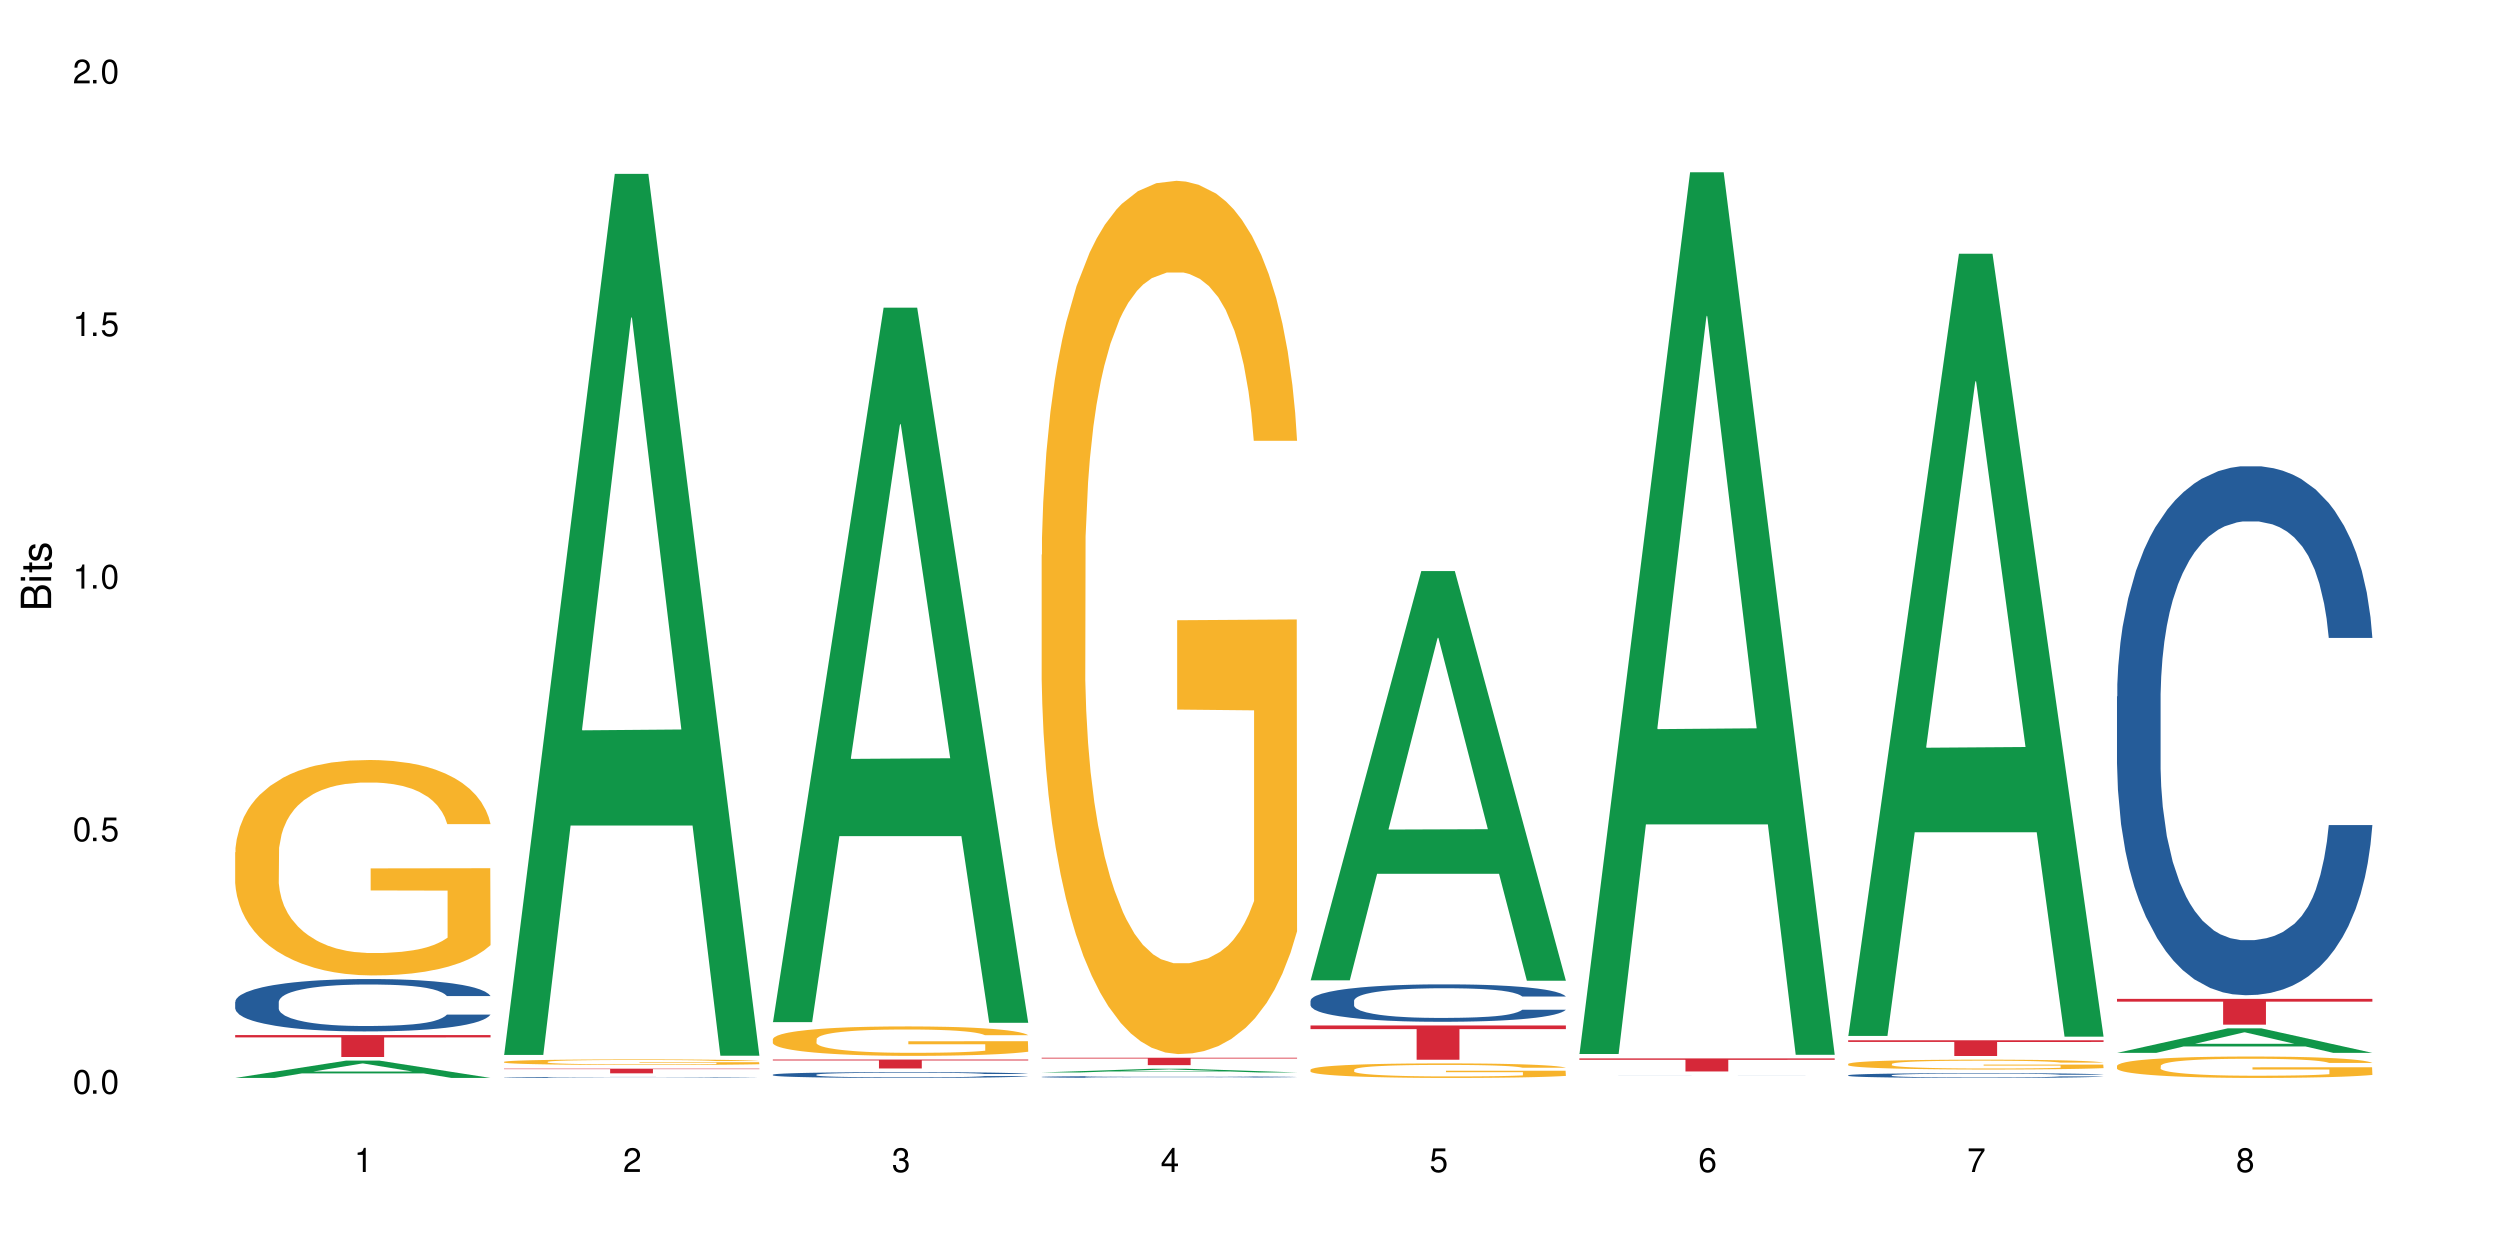 <?xml version="1.0" encoding="UTF-8"?>
<svg xmlns="http://www.w3.org/2000/svg" xmlns:xlink="http://www.w3.org/1999/xlink" width="720" height="360" viewBox="0 0 720 360">
<defs>
<g>
<g id="glyph-0-0">
</g>
<g id="glyph-0-1">
<path d="M 2.641 -6.938 C 2 -6.938 1.422 -6.656 1.078 -6.172 C 0.641 -5.562 0.406 -4.641 0.406 -3.359 C 0.406 -1.016 1.188 0.219 2.641 0.219 C 4.078 0.219 4.859 -1.016 4.859 -3.297 C 4.859 -4.641 4.656 -5.547 4.203 -6.172 C 3.844 -6.656 3.281 -6.938 2.641 -6.938 Z M 2.641 -6.188 C 3.547 -6.188 4 -5.25 4 -3.375 C 4 -1.406 3.562 -0.484 2.625 -0.484 C 1.734 -0.484 1.281 -1.438 1.281 -3.344 C 1.281 -5.25 1.734 -6.188 2.641 -6.188 Z M 2.641 -6.188 "/>
</g>
<g id="glyph-0-2">
<path d="M 1.828 -1 L 0.828 -1 L 0.828 0 L 1.828 0 Z M 1.828 -1 "/>
</g>
<g id="glyph-0-3">
<path d="M 4.562 -6.797 L 1.062 -6.797 L 0.547 -3.094 L 1.328 -3.094 C 1.719 -3.562 2.047 -3.734 2.578 -3.734 C 3.484 -3.734 4.062 -3.109 4.062 -2.094 C 4.062 -1.125 3.484 -0.531 2.578 -0.531 C 1.828 -0.531 1.375 -0.906 1.188 -1.672 L 0.328 -1.672 C 0.453 -1.109 0.547 -0.844 0.75 -0.594 C 1.125 -0.078 1.828 0.219 2.594 0.219 C 3.969 0.219 4.922 -0.781 4.922 -2.219 C 4.922 -3.562 4.031 -4.484 2.719 -4.484 C 2.25 -4.484 1.859 -4.359 1.469 -4.062 L 1.734 -5.969 L 4.562 -5.969 Z M 4.562 -6.797 "/>
</g>
<g id="glyph-0-4">
<path d="M 2.484 -4.938 L 2.484 0 L 3.328 0 L 3.328 -6.938 L 2.766 -6.938 C 2.469 -5.875 2.281 -5.734 0.984 -5.562 L 0.984 -4.938 Z M 2.484 -4.938 "/>
</g>
<g id="glyph-0-5">
<path d="M 4.859 -0.828 L 1.281 -0.828 C 1.359 -1.406 1.672 -1.781 2.5 -2.281 L 3.469 -2.828 C 4.406 -3.344 4.906 -4.062 4.906 -4.906 C 4.906 -5.484 4.672 -6.031 4.266 -6.406 C 3.859 -6.766 3.375 -6.938 2.719 -6.938 C 1.859 -6.938 1.219 -6.625 0.844 -6.031 C 0.609 -5.672 0.5 -5.234 0.484 -4.531 L 1.328 -4.531 C 1.359 -5.016 1.406 -5.281 1.531 -5.516 C 1.75 -5.938 2.188 -6.203 2.703 -6.203 C 3.469 -6.203 4.031 -5.641 4.031 -4.891 C 4.031 -4.344 3.719 -3.859 3.125 -3.516 L 2.234 -3 C 0.812 -2.172 0.406 -1.531 0.328 -0.016 L 4.859 -0.016 Z M 4.859 -0.828 "/>
</g>
<g id="glyph-0-6">
<path d="M 2.125 -3.188 L 2.578 -3.188 C 3.5 -3.188 3.984 -2.766 3.984 -1.922 C 3.984 -1.062 3.469 -0.531 2.594 -0.531 C 1.656 -0.531 1.203 -1 1.156 -2.016 L 0.312 -2.016 C 0.344 -1.453 0.438 -1.094 0.609 -0.781 C 0.953 -0.109 1.625 0.219 2.547 0.219 C 3.953 0.219 4.859 -0.625 4.859 -1.938 C 4.859 -2.828 4.516 -3.297 3.703 -3.594 C 4.344 -3.844 4.656 -4.328 4.656 -5.031 C 4.656 -6.219 3.875 -6.938 2.578 -6.938 C 1.203 -6.938 0.484 -6.172 0.453 -4.703 L 1.297 -4.703 C 1.312 -5.125 1.344 -5.359 1.453 -5.578 C 1.641 -5.969 2.062 -6.203 2.594 -6.203 C 3.344 -6.203 3.797 -5.75 3.797 -5 C 3.797 -4.516 3.609 -4.219 3.25 -4.047 C 3.016 -3.953 2.703 -3.922 2.125 -3.906 Z M 2.125 -3.188 "/>
</g>
<g id="glyph-0-7">
<path d="M 3.141 -1.672 L 3.141 0 L 3.984 0 L 3.984 -1.672 L 4.984 -1.672 L 4.984 -2.438 L 3.984 -2.438 L 3.984 -6.938 L 3.359 -6.938 L 0.266 -2.578 L 0.266 -1.672 Z M 3.141 -2.438 L 1 -2.438 L 3.141 -5.5 Z M 3.141 -2.438 "/>
</g>
<g id="glyph-0-8">
<path d="M 4.781 -5.125 C 4.609 -6.266 3.891 -6.938 2.844 -6.938 C 2.094 -6.938 1.422 -6.578 1.031 -5.953 C 0.594 -5.266 0.406 -4.422 0.406 -3.172 C 0.406 -2 0.578 -1.25 0.984 -0.641 C 1.359 -0.078 1.953 0.219 2.703 0.219 C 3.984 0.219 4.922 -0.75 4.922 -2.094 C 4.922 -3.375 4.062 -4.281 2.844 -4.281 C 2.172 -4.281 1.641 -4.031 1.281 -3.516 C 1.281 -5.234 1.828 -6.188 2.797 -6.188 C 3.391 -6.188 3.797 -5.797 3.938 -5.125 Z M 2.734 -3.531 C 3.547 -3.531 4.062 -2.953 4.062 -2.031 C 4.062 -1.156 3.484 -0.531 2.703 -0.531 C 1.922 -0.531 1.328 -1.188 1.328 -2.078 C 1.328 -2.938 1.906 -3.531 2.734 -3.531 Z M 2.734 -3.531 "/>
</g>
<g id="glyph-0-9">
<path d="M 4.984 -6.797 L 0.438 -6.797 L 0.438 -5.969 L 4.109 -5.969 C 2.5 -3.656 1.828 -2.234 1.328 0 L 2.219 0 C 2.594 -2.172 3.453 -4.047 4.984 -6.094 Z M 4.984 -6.797 "/>
</g>
<g id="glyph-0-10">
<path d="M 3.75 -3.656 C 4.469 -4.094 4.688 -4.438 4.688 -5.078 C 4.688 -6.172 3.844 -6.938 2.641 -6.938 C 1.438 -6.938 0.594 -6.172 0.594 -5.094 C 0.594 -4.438 0.812 -4.094 1.516 -3.656 C 0.734 -3.266 0.359 -2.703 0.359 -1.922 C 0.359 -0.656 1.281 0.219 2.641 0.219 C 3.984 0.219 4.922 -0.656 4.922 -1.922 C 4.922 -2.703 4.531 -3.266 3.75 -3.656 Z M 2.641 -6.188 C 3.359 -6.188 3.812 -5.75 3.812 -5.062 C 3.812 -4.406 3.344 -3.984 2.641 -3.984 C 1.922 -3.984 1.453 -4.406 1.453 -5.078 C 1.453 -5.75 1.922 -6.188 2.641 -6.188 Z M 2.641 -3.266 C 3.484 -3.266 4.062 -2.719 4.062 -1.906 C 4.062 -1.078 3.484 -0.531 2.625 -0.531 C 1.797 -0.531 1.219 -1.094 1.219 -1.906 C 1.219 -2.719 1.781 -3.266 2.641 -3.266 Z M 2.641 -3.266 "/>
</g>
<g id="glyph-1-0">
</g>
<g id="glyph-1-1">
<path d="M 0 -0.953 L 0 -4.891 C 0 -5.719 -0.234 -6.344 -0.734 -6.797 C -1.188 -7.234 -1.812 -7.469 -2.5 -7.469 C -3.547 -7.469 -4.188 -7 -4.625 -5.875 C -4.984 -6.688 -5.625 -7.094 -6.531 -7.094 C -7.172 -7.094 -7.734 -6.859 -8.141 -6.391 C -8.562 -5.922 -8.75 -5.344 -8.75 -4.5 L -8.75 -0.953 Z M -4.984 -2.062 L -7.766 -2.062 L -7.766 -4.219 C -7.766 -4.844 -7.688 -5.203 -7.453 -5.5 C -7.219 -5.812 -6.859 -5.969 -6.375 -5.969 C -5.891 -5.969 -5.531 -5.812 -5.297 -5.5 C -5.062 -5.203 -4.984 -4.844 -4.984 -4.219 Z M -0.984 -2.062 L -4 -2.062 L -4 -4.781 C -4 -5.766 -3.438 -6.359 -2.484 -6.359 C -1.547 -6.359 -0.984 -5.766 -0.984 -4.781 Z M -0.984 -2.062 "/>
</g>
<g id="glyph-1-2">
<path d="M -6.281 -1.797 L -6.281 -0.797 L 0 -0.797 L 0 -1.797 Z M -8.75 -1.797 L -8.75 -0.797 L -7.484 -0.797 L -7.484 -1.797 Z M -8.75 -1.797 "/>
</g>
<g id="glyph-1-3">
<path d="M -6.281 -3.047 L -6.281 -2.016 L -8.016 -2.016 L -8.016 -1.016 L -6.281 -1.016 L -6.281 -0.172 L -5.469 -0.172 L -5.469 -1.016 L -0.719 -1.016 C -0.078 -1.016 0.281 -1.453 0.281 -2.234 C 0.281 -2.5 0.25 -2.719 0.188 -3.047 L -0.641 -3.047 C -0.609 -2.906 -0.594 -2.766 -0.594 -2.562 C -0.594 -2.141 -0.719 -2.016 -1.156 -2.016 L -5.469 -2.016 L -5.469 -3.047 Z M -6.281 -3.047 "/>
</g>
<g id="glyph-1-4">
<path d="M -4.531 -5.25 C -5.766 -5.25 -6.469 -4.422 -6.469 -2.969 C -6.469 -1.516 -5.719 -0.562 -4.547 -0.562 C -3.562 -0.562 -3.094 -1.062 -2.734 -2.562 L -2.516 -3.484 C -2.344 -4.188 -2.094 -4.469 -1.641 -4.469 C -1.047 -4.469 -0.641 -3.875 -0.641 -3 C -0.641 -2.453 -0.797 -2 -1.062 -1.75 C -1.25 -1.594 -1.422 -1.531 -1.875 -1.469 L -1.875 -0.406 C -0.422 -0.453 0.281 -1.266 0.281 -2.922 C 0.281 -4.5 -0.5 -5.516 -1.719 -5.516 C -2.656 -5.516 -3.172 -4.984 -3.469 -3.734 L -3.703 -2.766 C -3.891 -1.953 -4.156 -1.609 -4.594 -1.609 C -5.188 -1.609 -5.547 -2.125 -5.547 -2.938 C -5.547 -3.75 -5.203 -4.172 -4.531 -4.203 Z M -4.531 -5.25 "/>
</g>
</g>
</defs>
<rect x="-72" y="-36" width="864" height="432" fill="rgb(100%, 100%, 100%)" fill-opacity="1"/>
<path fill-rule="nonzero" fill="rgb(6.275%, 58.824%, 28.235%)" fill-opacity="1" d="M 67.73 310.445 L 67.809 310.438 L 99.637 305.461 L 109.301 305.461 L 141.281 310.449 L 130.047 310.449 L 122.031 309.145 L 86.906 309.145 L 79.047 310.445 L 67.73 310.445 L 90.285 308.609 L 118.809 308.602 L 104.586 306.273 L 104.43 306.27 L 104.27 306.285 L 90.207 308.602 L 90.285 308.609 Z M 67.73 310.445 "/>
<path fill-rule="nonzero" fill="rgb(14.51%, 36.078%, 60%)" fill-opacity="1" d="M 67.73 288.535 L 67.82 288.523 L 67.82 288.191 L 68.09 287.668 L 68.719 287.004 L 69.344 286.551 L 70.961 285.738 L 73.203 284.953 L 75.535 284.344 L 77.238 283.988 L 78.766 283.711 L 82.262 283.199 L 84.504 282.938 L 86.926 282.703 L 89.887 282.469 L 92.039 282.332 L 96.883 282.113 L 100.469 282.016 L 103.25 281.973 L 109.262 281.973 L 112.848 282.027 L 115.449 282.098 L 118.32 282.207 L 120.742 282.332 L 124.957 282.637 L 128.727 283.023 L 130.43 283.242 L 133.121 283.668 L 135.184 284.082 L 136.617 284.441 L 138.234 284.953 L 139.668 285.57 L 140.746 286.273 L 141.281 286.867 L 128.727 286.867 L 128.098 286.316 L 127.379 285.891 L 126.035 285.324 L 124.688 284.926 L 122.805 284.523 L 121.102 284.262 L 118.77 284 L 116.707 283.836 L 114.555 283.711 L 112.488 283.629 L 108.543 283.547 L 103.969 283.547 L 102.266 283.574 L 98.766 283.684 L 96.883 283.781 L 94.191 283.973 L 92.309 284.152 L 90.066 284.43 L 88.539 284.66 L 86.656 285.02 L 85.312 285.336 L 83.785 285.793 L 82.891 286.137 L 82.082 286.523 L 81.363 286.977 L 80.828 287.461 L 80.469 287.969 L 80.289 288.469 L 80.289 290.605 L 80.469 291.102 L 80.918 291.68 L 82.082 292.52 L 83.785 293.25 L 85.762 293.828 L 87.645 294.242 L 88.719 294.438 L 90.156 294.656 L 92.398 294.934 L 95.629 295.207 L 97.512 295.316 L 100.383 295.43 L 103.34 295.484 L 107.289 295.484 L 110.785 295.43 L 113.117 295.359 L 115.539 295.25 L 118.859 295.016 L 120.922 294.793 L 122.715 294.531 L 124.062 294.27 L 124.957 294.051 L 126.305 293.621 L 127.379 293.152 L 128.188 292.672 L 128.727 292.203 L 141.281 292.203 L 140.746 292.754 L 139.938 293.293 L 139.129 293.691 L 137.875 294.176 L 136.441 294.602 L 134.375 295.082 L 132.672 295.402 L 130.43 295.746 L 128.367 296.008 L 126.125 296.242 L 122.805 296.52 L 120.652 296.656 L 118.32 296.781 L 115.539 296.891 L 112.043 296.984 L 108.273 297.043 L 104.777 297.055 L 101.008 297.027 L 98.227 296.973 L 94.551 296.848 L 89.977 296.602 L 86.656 296.34 L 84.055 296.078 L 81.812 295.801 L 79.301 295.43 L 76.074 294.82 L 74.098 294.352 L 72.754 293.969 L 71.23 293.43 L 70.152 292.945 L 68.898 292.176 L 68 291.195 L 67.73 290.438 Z M 67.73 288.535 "/>
<path fill-rule="nonzero" fill="rgb(96.863%, 70.196%, 16.863%)" fill-opacity="1" d="M 67.73 245.453 L 67.82 245.395 L 67.82 244.262 L 68.18 241.711 L 69.078 238.199 L 70.242 235.309 L 71.5 233.039 L 72.305 231.852 L 73.652 230.152 L 74.816 228.902 L 77.777 226.355 L 81.543 223.973 L 83.609 222.953 L 85.941 221.988 L 89.258 220.914 L 90.785 220.516 L 95.449 219.609 L 100.738 219.043 L 106.57 218.875 L 109.262 218.93 L 112.938 219.156 L 117.961 219.781 L 120.832 220.348 L 123.074 220.914 L 125.406 221.648 L 128.277 222.785 L 130.969 224.145 L 133.121 225.504 L 135.273 227.203 L 137.066 229.016 L 138.594 231 L 139.938 233.379 L 140.746 235.363 L 141.281 237.348 L 128.816 237.348 L 128.098 235.363 L 127.289 233.836 L 125.945 231.965 L 124.598 230.605 L 123.254 229.527 L 120.742 228.055 L 118.59 227.148 L 115.898 226.355 L 113.297 225.844 L 110.336 225.504 L 108.543 225.391 L 103.789 225.391 L 99.484 225.785 L 96.973 226.242 L 95.18 226.695 L 92.668 227.543 L 91.141 228.223 L 90.246 228.676 L 87.555 230.434 L 85.762 232.02 L 84.773 233.098 L 83.52 234.797 L 82.621 236.328 L 81.633 238.594 L 81.098 240.293 L 80.379 244.148 L 80.289 254.348 L 80.559 256.5 L 81.098 258.824 L 81.812 260.867 L 82.891 263.02 L 83.965 264.664 L 85.852 266.871 L 87.465 268.348 L 88.719 269.309 L 91.141 270.84 L 92.129 271.348 L 94.461 272.371 L 96.883 273.164 L 99.844 273.844 L 102.086 274.184 L 105.672 274.465 L 110.246 274.465 L 115.629 274.125 L 119.039 273.672 L 121.371 273.219 L 122.895 272.824 L 124.777 272.199 L 126.125 271.633 L 127.379 271.008 L 128.906 270.047 L 128.906 256.5 L 106.75 256.445 L 106.75 250.098 L 141.195 250.043 L 141.281 272.199 L 139.398 273.73 L 137.066 275.203 L 134.824 276.336 L 132.492 277.301 L 129.176 278.375 L 126.484 279.055 L 122.355 279.852 L 118.59 280.359 L 114.645 280.699 L 111.145 280.871 L 107.02 280.926 L 103.34 280.812 L 99.395 280.473 L 96.254 280.02 L 93.383 279.453 L 90.516 278.715 L 86.926 277.527 L 84.594 276.562 L 82.172 275.371 L 79.75 273.957 L 77.598 272.426 L 76.164 271.234 L 74.727 269.875 L 73.203 268.176 L 71.766 266.25 L 70.691 264.492 L 69.703 262.508 L 68.988 260.641 L 68.27 258.09 L 67.91 256.047 L 67.73 254.293 Z M 67.73 245.453 "/>
<path fill-rule="nonzero" fill="rgb(83.922%, 15.686%, 22.353%)" fill-opacity="1" d="M 67.73 298.102 L 141.281 298.102 L 141.281 298.777 L 110.629 298.785 L 110.629 304.414 L 98.297 304.414 L 98.297 298.789 L 98.117 298.777 L 67.73 298.777 Z M 67.73 298.102 "/>
<path fill-rule="nonzero" fill="rgb(6.275%, 58.824%, 28.235%)" fill-opacity="1" d="M 145.156 303.82 L 145.234 303.582 L 177.059 50.066 L 186.723 50.066 L 218.707 304.059 L 207.469 304.059 L 199.453 237.758 L 164.328 237.758 L 156.469 303.82 L 145.156 303.82 L 167.707 210.332 L 196.23 210.094 L 182.008 91.562 L 181.852 91.324 L 181.695 92.039 L 167.629 210.094 L 167.707 210.332 Z M 145.156 303.82 "/>
<path fill-rule="nonzero" fill="rgb(14.51%, 36.078%, 60%)" fill-opacity="1" d="M 145.156 310.289 L 145.242 310.289 L 145.242 310.281 L 145.512 310.273 L 146.77 310.25 L 148.383 310.234 L 150.625 310.223 L 152.957 310.211 L 154.664 310.203 L 156.188 310.199 L 159.684 310.188 L 161.93 310.184 L 164.352 310.18 L 167.309 310.176 L 169.461 310.172 L 174.305 310.168 L 177.895 310.164 L 186.684 310.164 L 190.273 310.168 L 195.742 310.168 L 198.164 310.172 L 202.383 310.176 L 206.148 310.184 L 207.852 310.188 L 210.543 310.195 L 212.605 310.203 L 214.043 310.211 L 215.656 310.223 L 217.094 310.234 L 218.168 310.246 L 218.707 310.258 L 206.148 310.258 L 205.52 310.246 L 204.805 310.238 L 203.457 310.227 L 202.113 310.219 L 200.23 310.215 L 198.523 310.207 L 196.191 310.203 L 194.129 310.199 L 191.977 310.199 L 189.914 310.195 L 179.688 310.195 L 176.191 310.199 L 174.305 310.199 L 171.613 310.203 L 169.73 310.207 L 167.488 310.211 L 165.965 310.215 L 164.082 310.223 L 162.734 310.227 L 161.211 310.238 L 160.312 310.242 L 159.508 310.25 L 158.789 310.258 L 157.891 310.277 L 157.711 310.289 L 157.711 310.328 L 157.891 310.336 L 158.34 310.348 L 159.508 310.363 L 161.211 310.379 L 163.184 310.387 L 165.066 310.395 L 166.145 310.398 L 167.578 310.402 L 169.82 310.41 L 173.051 310.414 L 174.934 310.418 L 190.543 310.418 L 192.965 310.414 L 196.281 310.41 L 198.344 310.406 L 200.141 310.402 L 201.484 310.395 L 202.383 310.391 L 203.727 310.383 L 204.805 310.375 L 205.609 310.367 L 206.148 310.359 L 218.707 310.359 L 217.359 310.379 L 216.555 310.387 L 215.297 310.395 L 213.863 310.402 L 211.801 310.41 L 210.094 310.418 L 207.852 310.426 L 205.789 310.43 L 203.547 310.434 L 200.23 310.438 L 198.074 310.441 L 195.742 310.445 L 192.965 310.445 L 189.465 310.449 L 178.434 310.449 L 175.652 310.445 L 171.973 310.445 L 167.398 310.441 L 164.082 310.434 L 161.48 310.43 L 159.238 310.426 L 156.727 310.418 L 153.496 310.406 L 151.523 310.398 L 150.176 310.391 L 148.652 310.379 L 147.574 310.371 L 146.32 310.355 L 145.422 310.34 L 145.156 310.324 Z M 145.156 310.289 "/>
<path fill-rule="nonzero" fill="rgb(96.863%, 70.196%, 16.863%)" fill-opacity="1" d="M 145.156 305.797 L 145.242 305.797 L 145.242 305.77 L 145.602 305.703 L 146.5 305.609 L 147.664 305.535 L 148.922 305.477 L 149.73 305.445 L 151.074 305.402 L 152.242 305.367 L 155.199 305.301 L 158.969 305.238 L 161.031 305.215 L 163.363 305.188 L 166.684 305.16 L 168.207 305.148 L 172.871 305.125 L 178.164 305.113 L 183.992 305.105 L 186.684 305.109 L 190.363 305.113 L 195.387 305.129 L 198.254 305.145 L 200.496 305.16 L 202.828 305.18 L 205.699 305.207 L 208.391 305.242 L 210.543 305.281 L 212.695 305.324 L 214.492 305.371 L 216.016 305.422 L 217.359 305.484 L 218.168 305.535 L 218.707 305.586 L 206.238 305.586 L 205.52 305.535 L 204.715 305.496 L 203.367 305.449 L 202.023 305.414 L 200.676 305.383 L 198.164 305.348 L 196.012 305.324 L 193.32 305.301 L 190.723 305.289 L 187.762 305.281 L 185.969 305.277 L 181.211 305.277 L 176.906 305.285 L 174.395 305.297 L 172.602 305.309 L 170.09 305.332 L 168.566 305.352 L 167.668 305.363 L 164.977 305.406 L 163.184 305.449 L 162.195 305.477 L 160.941 305.52 L 160.043 305.562 L 159.059 305.621 L 158.52 305.664 L 157.801 305.766 L 157.711 306.031 L 157.98 306.086 L 158.52 306.148 L 159.238 306.199 L 160.312 306.254 L 161.391 306.297 L 163.273 306.355 L 164.887 306.395 L 166.145 306.418 L 168.566 306.461 L 169.551 306.473 L 171.883 306.5 L 174.305 306.52 L 177.266 306.539 L 179.508 306.547 L 183.098 306.555 L 187.672 306.555 L 193.055 306.543 L 196.461 306.531 L 198.793 306.52 L 200.32 306.512 L 202.203 306.496 L 203.547 306.48 L 204.805 306.465 L 206.328 306.438 L 206.328 306.086 L 184.172 306.086 L 184.172 305.918 L 218.617 305.918 L 218.707 306.496 L 216.824 306.535 L 214.492 306.574 L 212.25 306.602 L 209.918 306.629 L 206.598 306.656 L 203.906 306.672 L 199.781 306.695 L 196.012 306.707 L 192.066 306.715 L 188.566 306.719 L 184.441 306.723 L 180.766 306.719 L 176.816 306.711 L 173.68 306.699 L 170.809 306.684 L 167.938 306.664 L 164.352 306.633 L 162.016 306.609 L 159.594 306.578 L 157.172 306.539 L 155.02 306.5 L 153.586 306.469 L 152.152 306.434 L 150.625 306.391 L 149.191 306.34 L 148.113 306.293 L 147.129 306.242 L 146.41 306.195 L 145.691 306.129 L 145.332 306.074 L 145.156 306.027 Z M 145.156 305.797 "/>
<path fill-rule="nonzero" fill="rgb(83.922%, 15.686%, 22.353%)" fill-opacity="1" d="M 145.156 307.77 L 218.707 307.77 L 218.707 307.914 L 188.051 307.914 L 188.051 309.117 L 175.719 309.117 L 175.719 307.918 L 175.539 307.914 L 145.156 307.914 Z M 145.156 307.77 "/>
<path fill-rule="nonzero" fill="rgb(6.275%, 58.824%, 28.235%)" fill-opacity="1" d="M 222.578 294.367 L 222.656 294.176 L 254.48 88.613 L 264.148 88.613 L 296.129 294.562 L 284.895 294.562 L 276.879 240.801 L 241.75 240.801 L 233.895 294.367 L 222.578 294.367 L 245.129 218.562 L 273.656 218.371 L 259.434 122.262 L 259.273 122.066 L 259.117 122.648 L 245.051 218.371 L 245.129 218.562 Z M 222.578 294.367 "/>
<path fill-rule="nonzero" fill="rgb(14.51%, 36.078%, 60%)" fill-opacity="1" d="M 222.578 309.5 L 222.668 309.5 L 222.668 309.465 L 222.938 309.406 L 223.562 309.332 L 224.191 309.281 L 225.809 309.191 L 228.051 309.105 L 230.383 309.035 L 232.086 308.996 L 233.609 308.965 L 237.109 308.91 L 239.352 308.879 L 241.773 308.855 L 244.734 308.828 L 246.887 308.812 L 251.73 308.789 L 255.316 308.777 L 258.098 308.773 L 264.109 308.773 L 267.695 308.777 L 270.297 308.785 L 273.168 308.797 L 275.59 308.812 L 279.805 308.848 L 283.57 308.891 L 285.277 308.914 L 287.969 308.961 L 290.031 309.008 L 291.465 309.047 L 293.082 309.105 L 294.516 309.172 L 295.59 309.25 L 296.129 309.316 L 283.57 309.316 L 282.945 309.254 L 282.227 309.207 L 280.883 309.145 L 279.535 309.102 L 277.652 309.055 L 275.949 309.027 L 273.617 308.996 L 271.551 308.98 L 269.398 308.965 L 267.336 308.957 L 263.391 308.949 L 257.109 308.949 L 253.613 308.961 L 251.73 308.973 L 249.039 308.996 L 247.156 309.016 L 244.914 309.047 L 243.387 309.07 L 241.504 309.109 L 240.16 309.148 L 238.633 309.195 L 237.738 309.234 L 236.93 309.277 L 236.211 309.328 L 235.672 309.383 L 235.316 309.438 L 235.137 309.496 L 235.137 309.73 L 235.316 309.785 L 235.762 309.852 L 236.93 309.945 L 238.633 310.027 L 240.605 310.09 L 242.492 310.137 L 243.566 310.156 L 245.004 310.184 L 247.246 310.211 L 250.473 310.242 L 252.355 310.254 L 255.227 310.27 L 258.188 310.273 L 262.133 310.273 L 265.633 310.27 L 267.965 310.262 L 270.387 310.25 L 273.707 310.223 L 275.77 310.199 L 277.562 310.168 L 278.906 310.141 L 279.805 310.113 L 281.148 310.066 L 282.227 310.016 L 283.035 309.961 L 283.57 309.91 L 296.129 309.91 L 295.59 309.973 L 294.785 310.031 L 293.977 310.074 L 292.723 310.129 L 291.285 310.176 L 289.223 310.23 L 287.52 310.266 L 285.277 310.305 L 283.215 310.332 L 280.973 310.359 L 277.652 310.391 L 275.5 310.406 L 273.168 310.418 L 270.387 310.43 L 266.887 310.441 L 263.121 310.445 L 259.621 310.449 L 255.855 310.445 L 253.074 310.441 L 249.398 310.426 L 244.824 310.398 L 241.504 310.367 L 238.902 310.34 L 236.66 310.309 L 234.148 310.27 L 230.918 310.199 L 228.945 310.148 L 227.602 310.105 L 226.074 310.047 L 225 309.992 L 223.742 309.906 L 222.848 309.797 L 222.578 309.715 Z M 222.578 309.5 "/>
<path fill-rule="nonzero" fill="rgb(96.863%, 70.196%, 16.863%)" fill-opacity="1" d="M 222.578 299.242 L 222.668 299.234 L 222.668 299.078 L 223.027 298.73 L 223.922 298.25 L 225.09 297.855 L 226.344 297.547 L 227.152 297.383 L 228.496 297.152 L 229.664 296.98 L 232.625 296.633 L 236.391 296.305 L 238.453 296.168 L 240.785 296.035 L 244.105 295.887 L 245.629 295.832 L 250.293 295.711 L 255.586 295.633 L 261.418 295.609 L 264.109 295.617 L 267.785 295.648 L 272.809 295.734 L 275.68 295.809 L 277.922 295.887 L 280.254 295.988 L 283.125 296.145 L 285.816 296.328 L 287.969 296.516 L 290.121 296.746 L 291.914 296.996 L 293.438 297.266 L 294.785 297.594 L 295.59 297.863 L 296.129 298.133 L 283.66 298.133 L 282.945 297.863 L 282.137 297.652 L 280.793 297.398 L 279.445 297.211 L 278.102 297.066 L 275.59 296.863 L 273.438 296.738 L 270.746 296.633 L 268.145 296.562 L 265.184 296.516 L 263.391 296.5 L 258.637 296.5 L 254.332 296.555 L 251.82 296.617 L 250.023 296.68 L 247.512 296.793 L 245.988 296.887 L 245.094 296.949 L 242.402 297.188 L 240.605 297.406 L 239.621 297.555 L 238.363 297.785 L 237.469 297.996 L 236.48 298.305 L 235.941 298.539 L 235.227 299.066 L 235.137 300.461 L 235.406 300.754 L 235.941 301.07 L 236.66 301.352 L 237.738 301.645 L 238.812 301.871 L 240.695 302.172 L 242.312 302.375 L 243.566 302.504 L 245.988 302.715 L 246.977 302.785 L 249.309 302.922 L 251.73 303.031 L 254.691 303.125 L 256.934 303.172 L 260.52 303.211 L 265.094 303.211 L 270.477 303.164 L 273.887 303.102 L 276.219 303.039 L 277.742 302.984 L 279.625 302.898 L 280.973 302.824 L 282.227 302.738 L 283.75 302.605 L 283.75 300.754 L 261.598 300.746 L 261.598 299.879 L 296.039 299.871 L 296.129 302.898 L 294.246 303.109 L 291.914 303.312 L 289.672 303.465 L 287.34 303.598 L 284.02 303.746 L 281.328 303.84 L 277.203 303.945 L 273.438 304.016 L 269.488 304.062 L 265.992 304.086 L 261.867 304.094 L 258.188 304.078 L 254.242 304.031 L 251.102 303.969 L 248.23 303.891 L 245.359 303.793 L 241.773 303.629 L 239.441 303.496 L 237.02 303.336 L 234.598 303.141 L 232.445 302.93 L 231.008 302.77 L 229.574 302.582 L 228.051 302.352 L 226.613 302.086 L 225.539 301.848 L 224.551 301.574 L 223.832 301.32 L 223.117 300.973 L 222.758 300.691 L 222.578 300.453 Z M 222.578 299.242 "/>
<path fill-rule="nonzero" fill="rgb(83.922%, 15.686%, 22.353%)" fill-opacity="1" d="M 222.578 305.141 L 296.129 305.141 L 296.129 305.418 L 265.477 305.422 L 265.477 307.727 L 253.141 307.727 L 253.141 305.422 L 252.965 305.418 L 222.578 305.418 Z M 222.578 305.141 "/>
<path fill-rule="nonzero" fill="rgb(6.275%, 58.824%, 28.235%)" fill-opacity="1" d="M 300 308.863 L 300.078 308.863 L 331.906 307.797 L 341.57 307.797 L 373.555 308.863 L 362.316 308.863 L 354.301 308.586 L 319.176 308.586 L 311.316 308.863 L 300 308.863 L 322.555 308.469 L 351.078 308.469 L 336.855 307.973 L 336.543 307.973 L 322.477 308.469 L 322.555 308.469 Z M 300 308.863 "/>
<path fill-rule="nonzero" fill="rgb(14.51%, 36.078%, 60%)" fill-opacity="1" d="M 300 310.145 L 300.09 310.145 L 300.09 310.133 L 300.359 310.113 L 300.988 310.09 L 301.617 310.074 L 303.23 310.047 L 305.473 310.016 L 307.805 309.996 L 309.508 309.984 L 311.035 309.973 L 314.531 309.953 L 316.773 309.945 L 319.195 309.938 L 322.156 309.93 L 324.309 309.926 L 329.152 309.918 L 332.742 309.914 L 335.52 309.91 L 341.531 309.91 L 345.117 309.914 L 347.719 309.914 L 350.59 309.918 L 353.012 309.926 L 357.227 309.934 L 360.996 309.949 L 362.699 309.957 L 365.391 309.973 L 367.453 309.988 L 368.891 310 L 370.504 310.016 L 371.938 310.039 L 373.016 310.066 L 373.555 310.086 L 360.996 310.086 L 360.367 310.066 L 359.648 310.051 L 358.305 310.031 L 356.961 310.016 L 355.074 310.004 L 353.371 309.992 L 351.039 309.984 L 348.977 309.977 L 346.824 309.973 L 344.762 309.969 L 334.535 309.969 L 331.035 309.973 L 329.152 309.977 L 326.461 309.984 L 324.578 309.988 L 322.336 310 L 320.812 310.008 L 318.926 310.02 L 317.582 310.031 L 316.059 310.047 L 315.16 310.059 L 314.352 310.074 L 313.637 310.09 L 313.098 310.105 L 312.738 310.125 L 312.559 310.145 L 312.559 310.219 L 312.738 310.238 L 313.188 310.258 L 314.352 310.285 L 316.059 310.312 L 318.031 310.332 L 319.914 310.348 L 320.992 310.355 L 322.426 310.363 L 324.668 310.375 L 327.898 310.383 L 329.781 310.387 L 332.652 310.391 L 335.609 310.395 L 339.559 310.395 L 343.055 310.391 L 345.387 310.387 L 347.809 310.383 L 351.129 310.375 L 353.191 310.367 L 354.984 310.359 L 356.332 310.348 L 357.227 310.34 L 358.574 310.328 L 359.648 310.309 L 360.457 310.293 L 360.996 310.277 L 373.555 310.277 L 373.016 310.297 L 372.207 310.316 L 371.402 310.328 L 370.145 310.348 L 368.711 310.359 L 366.645 310.379 L 364.941 310.391 L 362.699 310.402 L 360.637 310.41 L 358.395 310.418 L 355.074 310.43 L 352.922 310.434 L 350.59 310.438 L 347.809 310.441 L 344.312 310.445 L 340.543 310.449 L 333.277 310.449 L 330.5 310.445 L 326.82 310.441 L 322.246 310.434 L 318.926 310.422 L 316.324 310.414 L 314.082 310.402 L 311.57 310.391 L 308.344 310.371 L 306.371 310.352 L 305.023 310.34 L 303.5 310.32 L 302.422 310.301 L 301.168 310.273 L 300.27 310.238 L 300 310.215 Z M 300 310.145 "/>
<path fill-rule="nonzero" fill="rgb(96.863%, 70.196%, 16.863%)" fill-opacity="1" d="M 300 159.793 L 300.09 159.562 L 300.09 154.969 L 300.449 144.633 L 301.348 130.395 L 302.512 118.68 L 303.77 109.492 L 304.574 104.668 L 305.922 97.777 L 307.086 92.723 L 310.047 82.387 L 313.816 72.742 L 315.879 68.605 L 318.211 64.703 L 321.527 60.336 L 323.055 58.73 L 327.719 55.055 L 333.012 52.758 L 338.84 52.07 L 341.531 52.297 L 345.207 53.219 L 350.23 55.742 L 353.102 58.039 L 355.344 60.336 L 357.676 63.324 L 360.547 67.918 L 363.238 73.43 L 365.391 78.941 L 367.543 85.832 L 369.336 93.184 L 370.863 101.223 L 372.207 110.871 L 373.016 118.91 L 373.555 126.949 L 361.086 126.949 L 360.367 118.91 L 359.559 112.707 L 358.215 105.129 L 356.871 99.613 L 355.523 95.25 L 353.012 89.277 L 350.859 85.605 L 348.168 82.387 L 345.566 80.32 L 342.609 78.941 L 340.812 78.484 L 336.059 78.484 L 331.754 80.09 L 329.242 81.93 L 327.449 83.766 L 324.938 87.211 L 323.414 89.969 L 322.516 91.805 L 319.824 98.926 L 318.031 105.355 L 317.043 109.723 L 315.789 116.613 L 314.891 122.812 L 313.902 132 L 313.367 138.891 L 312.648 154.512 L 312.559 195.855 L 312.828 204.582 L 313.367 214 L 314.082 222.27 L 315.16 230.996 L 316.234 237.66 L 318.121 246.617 L 319.734 252.59 L 320.992 256.492 L 323.414 262.695 L 324.398 264.762 L 326.73 268.898 L 329.152 272.113 L 332.113 274.867 L 334.355 276.246 L 337.941 277.395 L 342.52 277.395 L 347.898 276.016 L 351.309 274.18 L 353.641 272.344 L 355.164 270.734 L 357.047 268.207 L 358.395 265.91 L 359.648 263.383 L 361.176 259.48 L 361.176 204.582 L 339.02 204.355 L 339.02 178.629 L 373.465 178.398 L 373.555 268.207 L 371.668 274.41 L 369.336 280.383 L 367.094 284.977 L 364.762 288.879 L 361.445 293.242 L 358.754 296 L 354.629 299.215 L 350.859 301.281 L 346.914 302.66 L 343.414 303.352 L 339.289 303.578 L 335.609 303.121 L 331.664 301.742 L 328.523 299.906 L 325.656 297.609 L 322.785 294.621 L 319.195 289.797 L 316.863 285.895 L 314.441 281.07 L 312.02 275.328 L 309.867 269.125 L 308.434 264.305 L 306.996 258.789 L 305.473 251.898 L 304.039 244.09 L 302.961 236.969 L 301.973 228.93 L 301.258 221.352 L 300.539 211.016 L 300.18 202.746 L 300 195.625 Z M 300 159.793 "/>
<path fill-rule="nonzero" fill="rgb(83.922%, 15.686%, 22.353%)" fill-opacity="1" d="M 300 304.629 L 373.555 304.629 L 373.555 304.855 L 342.898 304.855 L 342.898 306.75 L 330.566 306.75 L 330.566 304.859 L 330.387 304.855 L 300 304.855 Z M 300 304.629 "/>
<path fill-rule="nonzero" fill="rgb(6.275%, 58.824%, 28.235%)" fill-opacity="1" d="M 377.426 282.34 L 377.504 282.23 L 409.328 164.473 L 418.992 164.473 L 450.977 282.453 L 439.738 282.453 L 431.723 251.656 L 396.598 251.656 L 388.738 282.34 L 377.426 282.34 L 399.977 238.914 L 428.504 238.805 L 414.277 183.746 L 414.121 183.637 L 413.965 183.969 L 399.898 238.805 L 399.977 238.914 Z M 377.426 282.34 "/>
<path fill-rule="nonzero" fill="rgb(14.51%, 36.078%, 60%)" fill-opacity="1" d="M 377.426 288.188 L 377.516 288.18 L 377.516 287.941 L 377.781 287.57 L 378.41 287.094 L 379.039 286.77 L 380.652 286.188 L 382.895 285.629 L 385.227 285.195 L 386.934 284.938 L 388.457 284.742 L 391.957 284.375 L 394.199 284.188 L 396.621 284.02 L 399.578 283.855 L 401.734 283.754 L 406.574 283.598 L 410.164 283.527 L 412.945 283.5 L 418.953 283.5 L 422.543 283.539 L 425.145 283.586 L 428.016 283.668 L 430.438 283.754 L 434.652 283.973 L 438.418 284.246 L 440.125 284.406 L 442.812 284.711 L 444.879 285.008 L 446.312 285.262 L 447.926 285.629 L 449.363 286.07 L 450.438 286.574 L 450.977 286.996 L 438.418 286.996 L 437.789 286.602 L 437.074 286.297 L 435.727 285.895 L 434.383 285.609 L 432.5 285.32 L 430.793 285.133 L 428.461 284.949 L 426.398 284.828 L 424.246 284.742 L 422.184 284.68 L 418.238 284.621 L 413.664 284.621 L 411.957 284.641 L 408.461 284.723 L 406.574 284.789 L 403.887 284.926 L 402 285.055 L 399.758 285.254 L 398.234 285.422 L 396.352 285.676 L 395.004 285.902 L 393.48 286.227 L 392.582 286.477 L 391.777 286.75 L 391.059 287.074 L 390.52 287.422 L 390.16 287.785 L 389.98 288.141 L 389.98 289.668 L 390.16 290.023 L 390.609 290.438 L 391.777 291.039 L 393.48 291.559 L 395.453 291.973 L 397.336 292.27 L 398.414 292.406 L 399.848 292.566 L 402.09 292.762 L 405.32 292.957 L 407.203 293.039 L 410.074 293.117 L 413.035 293.156 L 416.98 293.156 L 420.48 293.117 L 422.812 293.066 L 425.234 292.988 L 428.551 292.82 L 430.613 292.664 L 432.41 292.477 L 433.754 292.289 L 434.652 292.133 L 435.996 291.824 L 437.074 291.492 L 437.879 291.145 L 438.418 290.809 L 450.977 290.809 L 450.438 291.203 L 449.633 291.59 L 448.824 291.875 L 447.566 292.219 L 446.133 292.523 L 444.07 292.871 L 442.367 293.098 L 440.125 293.344 L 438.059 293.531 L 435.816 293.699 L 432.5 293.895 L 430.348 293.992 L 428.016 294.082 L 425.234 294.16 L 421.734 294.23 L 417.969 294.27 L 414.469 294.277 L 410.703 294.258 L 407.922 294.219 L 404.242 294.133 L 399.668 293.953 L 396.352 293.766 L 393.75 293.578 L 391.508 293.383 L 388.996 293.117 L 385.766 292.684 L 383.793 292.348 L 382.449 292.07 L 380.922 291.688 L 379.848 291.344 L 378.59 290.789 L 377.695 290.09 L 377.426 289.551 Z M 377.426 288.188 "/>
<path fill-rule="nonzero" fill="rgb(96.863%, 70.196%, 16.863%)" fill-opacity="1" d="M 377.426 308.051 L 377.516 308.047 L 377.516 307.973 L 377.871 307.801 L 378.77 307.562 L 379.938 307.367 L 381.191 307.215 L 382 307.133 L 383.344 307.02 L 384.512 306.934 L 387.469 306.762 L 391.238 306.602 L 393.301 306.531 L 395.633 306.465 L 398.953 306.395 L 400.477 306.367 L 405.141 306.305 L 410.434 306.27 L 416.262 306.258 L 418.953 306.262 L 422.633 306.273 L 427.656 306.316 L 430.527 306.355 L 432.77 306.395 L 435.102 306.445 L 437.969 306.52 L 440.66 306.613 L 442.812 306.703 L 444.969 306.82 L 446.762 306.941 L 448.285 307.074 L 449.633 307.238 L 450.438 307.371 L 450.977 307.504 L 438.508 307.504 L 437.789 307.371 L 436.984 307.266 L 435.637 307.141 L 434.293 307.047 L 432.949 306.977 L 430.438 306.875 L 428.281 306.816 L 425.594 306.762 L 422.992 306.727 L 420.031 306.703 L 418.238 306.695 L 413.484 306.695 L 409.176 306.723 L 406.664 306.754 L 404.871 306.785 L 402.359 306.844 L 400.836 306.887 L 399.938 306.918 L 397.246 307.039 L 395.453 307.145 L 394.469 307.219 L 393.211 307.332 L 392.312 307.434 L 391.328 307.59 L 390.789 307.703 L 390.07 307.965 L 389.98 308.652 L 390.25 308.797 L 390.789 308.957 L 391.508 309.094 L 392.582 309.238 L 393.66 309.352 L 395.543 309.5 L 397.156 309.598 L 398.414 309.664 L 400.836 309.766 L 401.82 309.801 L 404.156 309.871 L 406.574 309.926 L 409.535 309.969 L 411.777 309.992 L 415.367 310.012 L 419.941 310.012 L 425.324 309.988 L 428.73 309.957 L 431.062 309.93 L 432.59 309.902 L 434.473 309.859 L 435.816 309.82 L 437.074 309.777 L 438.598 309.715 L 438.598 308.797 L 416.441 308.793 L 416.441 308.367 L 450.887 308.363 L 450.977 309.859 L 449.094 309.961 L 446.762 310.062 L 444.52 310.137 L 442.188 310.203 L 438.867 310.277 L 436.176 310.324 L 432.051 310.375 L 428.281 310.41 L 424.336 310.434 L 420.84 310.445 L 416.711 310.449 L 413.035 310.441 L 409.086 310.418 L 405.949 310.387 L 403.078 310.348 L 400.207 310.301 L 396.621 310.219 L 394.289 310.152 L 391.867 310.074 L 389.445 309.977 L 387.293 309.875 L 385.855 309.793 L 384.422 309.703 L 382.895 309.586 L 381.461 309.457 L 380.383 309.34 L 379.398 309.203 L 378.68 309.078 L 377.961 308.906 L 377.605 308.77 L 377.426 308.648 Z M 377.426 308.051 "/>
<path fill-rule="nonzero" fill="rgb(83.922%, 15.686%, 22.353%)" fill-opacity="1" d="M 377.426 295.328 L 450.977 295.328 L 450.977 296.383 L 420.324 296.395 L 420.324 305.207 L 407.988 305.207 L 407.988 296.402 L 407.809 296.383 L 377.426 296.383 Z M 377.426 295.328 "/>
<path fill-rule="nonzero" fill="rgb(6.275%, 58.824%, 28.235%)" fill-opacity="1" d="M 454.848 303.543 L 454.926 303.305 L 486.75 49.605 L 496.418 49.605 L 528.398 303.781 L 517.164 303.781 L 509.148 237.434 L 474.023 237.434 L 466.164 303.543 L 454.848 303.543 L 477.402 209.988 L 505.926 209.75 L 491.703 91.133 L 491.547 90.895 L 491.387 91.609 L 477.32 209.75 L 477.402 209.988 Z M 454.848 303.543 "/>
<path fill-rule="nonzero" fill="rgb(14.51%, 36.078%, 60%)" fill-opacity="1" d="M 454.848 309.637 L 456.461 309.637 L 458.078 309.633 L 469.379 309.633 L 471.621 309.629 L 515.844 309.629 L 517.547 309.633 L 526.785 309.633 L 527.863 309.637 L 528.398 309.637 L 515.215 309.637 L 514.496 309.633 L 470.902 309.633 L 470.008 309.637 L 467.406 309.637 L 467.406 309.641 L 468.035 309.641 L 469.199 309.645 L 484.629 309.645 L 487.496 309.648 L 500.234 309.648 L 502.656 309.645 L 515.305 309.645 L 515.844 309.641 L 528.398 309.641 L 527.863 309.645 L 521.492 309.645 L 519.789 309.648 L 466.418 309.648 L 463.191 309.645 L 457.27 309.645 L 456.016 309.641 L 454.848 309.641 Z M 454.848 309.637 "/>
<path fill-rule="nonzero" fill="rgb(83.922%, 15.686%, 22.353%)" fill-opacity="1" d="M 454.848 304.828 L 528.398 304.828 L 528.398 305.23 L 497.746 305.234 L 497.746 308.582 L 485.414 308.582 L 485.414 305.238 L 485.234 305.23 L 454.848 305.23 Z M 454.848 304.828 "/>
<path fill-rule="nonzero" fill="rgb(6.275%, 58.824%, 28.235%)" fill-opacity="1" d="M 532.27 298.34 L 532.352 298.129 L 564.176 73.07 L 573.84 73.07 L 605.824 298.551 L 594.586 298.551 L 586.57 239.695 L 551.445 239.695 L 543.586 298.34 L 532.27 298.34 L 554.824 215.348 L 583.348 215.137 L 569.125 109.91 L 568.969 109.699 L 568.812 110.336 L 554.746 215.137 L 554.824 215.348 Z M 532.27 298.34 "/>
<path fill-rule="nonzero" fill="rgb(14.51%, 36.078%, 60%)" fill-opacity="1" d="M 532.27 309.668 L 532.359 309.668 L 532.359 309.637 L 532.629 309.59 L 533.258 309.527 L 533.887 309.488 L 535.5 309.414 L 537.742 309.34 L 540.074 309.285 L 541.777 309.254 L 543.305 309.227 L 546.801 309.18 L 549.043 309.156 L 551.465 309.137 L 554.426 309.113 L 556.578 309.102 L 561.422 309.082 L 565.012 309.07 L 573.801 309.07 L 577.391 309.074 L 579.992 309.078 L 582.859 309.09 L 585.281 309.102 L 589.5 309.129 L 593.266 309.164 L 594.969 309.184 L 597.66 309.223 L 599.723 309.262 L 601.16 309.293 L 602.773 309.34 L 604.207 309.398 L 605.285 309.461 L 605.824 309.516 L 593.266 309.516 L 592.637 309.465 L 591.922 309.426 L 590.574 309.375 L 589.23 309.34 L 587.344 309.301 L 585.641 309.277 L 583.309 309.254 L 581.246 309.238 L 579.094 309.227 L 577.031 309.219 L 573.082 309.211 L 568.508 309.211 L 566.805 309.215 L 563.305 309.227 L 561.422 309.234 L 558.73 309.25 L 556.848 309.27 L 554.605 309.293 L 553.082 309.312 L 551.199 309.348 L 549.852 309.375 L 548.328 309.418 L 547.43 309.449 L 546.621 309.484 L 545.906 309.527 L 545.367 309.57 L 545.008 309.617 L 544.828 309.664 L 544.828 309.859 L 545.008 309.902 L 545.457 309.957 L 546.621 310.035 L 548.328 310.102 L 550.301 310.152 L 552.184 310.191 L 553.262 310.211 L 554.695 310.23 L 556.938 310.254 L 560.168 310.281 L 562.051 310.289 L 564.922 310.301 L 567.883 310.305 L 571.828 310.305 L 575.324 310.301 L 577.656 310.293 L 580.078 310.285 L 583.398 310.262 L 585.461 310.242 L 587.254 310.219 L 588.602 310.195 L 589.5 310.172 L 590.844 310.133 L 591.922 310.09 L 592.727 310.047 L 593.266 310.004 L 605.824 310.004 L 605.285 310.055 L 604.477 310.105 L 603.672 310.141 L 602.414 310.184 L 600.98 310.223 L 598.918 310.27 L 597.211 310.297 L 594.969 310.328 L 592.906 310.352 L 590.664 310.375 L 587.344 310.398 L 585.191 310.414 L 582.859 310.422 L 580.078 310.434 L 576.582 310.441 L 572.816 310.449 L 569.316 310.449 L 565.551 310.445 L 562.77 310.441 L 559.09 310.43 L 554.516 310.406 L 551.199 310.383 L 548.598 310.359 L 546.355 310.332 L 543.844 310.301 L 540.613 310.246 L 538.641 310.203 L 537.293 310.168 L 535.77 310.117 L 534.691 310.074 L 533.438 310.004 L 532.539 309.914 L 532.27 309.844 Z M 532.27 309.668 "/>
<path fill-rule="nonzero" fill="rgb(96.863%, 70.196%, 16.863%)" fill-opacity="1" d="M 532.27 306.398 L 532.359 306.395 L 532.359 306.344 L 532.719 306.227 L 533.617 306.066 L 534.781 305.934 L 536.039 305.832 L 536.844 305.777 L 538.191 305.699 L 539.355 305.641 L 542.316 305.527 L 546.086 305.418 L 548.148 305.371 L 550.48 305.324 L 553.797 305.277 L 555.324 305.258 L 559.988 305.219 L 565.281 305.191 L 571.109 305.184 L 573.801 305.188 L 577.48 305.195 L 582.5 305.227 L 585.371 305.25 L 587.613 305.277 L 589.945 305.312 L 592.816 305.363 L 595.508 305.426 L 597.66 305.488 L 599.812 305.566 L 601.609 305.648 L 603.133 305.738 L 604.477 305.848 L 605.285 305.938 L 605.824 306.027 L 593.355 306.027 L 592.637 305.938 L 591.832 305.867 L 590.484 305.781 L 589.141 305.719 L 587.793 305.672 L 585.281 305.602 L 583.129 305.562 L 580.438 305.527 L 577.836 305.504 L 574.879 305.488 L 573.082 305.48 L 568.328 305.48 L 564.023 305.5 L 561.512 305.52 L 559.719 305.543 L 557.207 305.582 L 555.684 305.609 L 554.785 305.633 L 552.094 305.711 L 550.301 305.785 L 549.312 305.836 L 548.059 305.91 L 547.16 305.98 L 546.176 306.086 L 545.637 306.164 L 544.918 306.34 L 544.828 306.805 L 545.098 306.902 L 545.637 307.012 L 546.355 307.105 L 547.43 307.203 L 548.508 307.277 L 550.391 307.379 L 552.004 307.445 L 553.262 307.488 L 555.684 307.559 L 556.668 307.582 L 559 307.629 L 561.422 307.664 L 564.383 307.695 L 566.625 307.711 L 570.215 307.727 L 574.789 307.727 L 580.168 307.711 L 583.578 307.688 L 585.91 307.668 L 587.434 307.648 L 589.32 307.621 L 590.664 307.598 L 591.922 307.566 L 593.445 307.523 L 593.445 306.902 L 571.289 306.902 L 571.289 306.609 L 605.734 306.609 L 605.824 307.621 L 603.941 307.691 L 601.609 307.758 L 599.363 307.812 L 597.031 307.855 L 593.715 307.902 L 591.023 307.934 L 586.898 307.973 L 583.129 307.996 L 579.184 308.012 L 575.684 308.02 L 571.559 308.02 L 567.883 308.016 L 563.934 308 L 560.797 307.98 L 557.926 307.953 L 555.055 307.918 L 551.465 307.867 L 549.133 307.82 L 546.711 307.766 L 544.289 307.703 L 542.137 307.633 L 540.703 307.578 L 539.266 307.516 L 537.742 307.438 L 536.309 307.352 L 535.23 307.27 L 534.246 307.18 L 533.527 307.094 L 532.809 306.977 L 532.449 306.883 L 532.27 306.805 Z M 532.27 306.398 "/>
<path fill-rule="nonzero" fill="rgb(83.922%, 15.686%, 22.353%)" fill-opacity="1" d="M 532.27 299.598 L 605.824 299.598 L 605.824 300.086 L 575.168 300.09 L 575.168 304.137 L 562.836 304.137 L 562.836 300.094 L 562.656 300.086 L 532.27 300.086 Z M 532.27 299.598 "/>
<path fill-rule="nonzero" fill="rgb(6.275%, 58.824%, 28.235%)" fill-opacity="1" d="M 609.695 303.223 L 609.773 303.219 L 641.598 296.16 L 651.266 296.16 L 683.246 303.23 L 672.008 303.23 L 663.996 301.387 L 628.867 301.387 L 621.012 303.223 L 609.695 303.223 L 632.246 300.621 L 660.773 300.613 L 646.551 297.312 L 646.391 297.309 L 646.234 297.328 L 632.168 300.613 L 632.246 300.621 Z M 609.695 303.223 "/>
<path fill-rule="nonzero" fill="rgb(14.51%, 36.078%, 60%)" fill-opacity="1" d="M 609.695 200.582 L 609.785 200.441 L 609.785 197.098 L 610.055 191.809 L 610.68 185.125 L 611.309 180.531 L 612.922 172.316 L 615.164 164.379 L 617.5 158.25 L 619.203 154.633 L 620.727 151.848 L 624.227 146.695 L 626.469 144.051 L 628.891 141.684 L 631.852 139.316 L 634.004 137.922 L 638.848 135.695 L 642.434 134.719 L 645.215 134.301 L 651.223 134.301 L 654.812 134.859 L 657.414 135.555 L 660.285 136.668 L 662.707 137.922 L 666.922 140.984 L 670.688 144.883 L 672.395 147.113 L 675.086 151.43 L 677.148 155.605 L 678.582 159.227 L 680.195 164.379 L 681.633 170.645 L 682.707 177.746 L 683.246 183.73 L 670.688 183.73 L 670.062 178.164 L 669.344 173.848 L 667.996 168.137 L 666.652 164.098 L 664.77 160.062 L 663.066 157.414 L 660.734 154.77 L 658.668 153.098 L 656.516 151.848 L 654.453 151.012 L 650.508 150.176 L 645.934 150.176 L 644.227 150.453 L 640.73 151.566 L 638.848 152.543 L 636.156 154.492 L 634.273 156.301 L 632.027 159.086 L 630.504 161.453 L 628.621 165.074 L 627.273 168.277 L 625.75 172.871 L 624.852 176.352 L 624.047 180.25 L 623.328 184.848 L 622.789 189.719 L 622.43 194.871 L 622.254 199.883 L 622.254 221.465 L 622.43 226.48 L 622.879 232.328 L 624.047 240.82 L 625.75 248.199 L 627.723 254.047 L 629.605 258.227 L 630.684 260.176 L 632.117 262.402 L 634.363 265.188 L 637.59 267.973 L 639.473 269.086 L 642.344 270.199 L 645.305 270.758 L 649.25 270.758 L 652.75 270.199 L 655.082 269.504 L 657.504 268.391 L 660.82 266.023 L 662.887 263.797 L 664.68 261.148 L 666.023 258.504 L 666.922 256.277 L 668.266 251.961 L 669.344 247.227 L 670.152 242.352 L 670.688 237.617 L 683.246 237.617 L 682.707 243.188 L 681.902 248.617 L 681.094 252.656 L 679.84 257.531 L 678.402 261.848 L 676.34 266.719 L 674.637 269.922 L 672.395 273.402 L 670.332 276.047 L 668.086 278.414 L 664.77 281.199 L 662.617 282.594 L 660.285 283.844 L 657.504 284.961 L 654.004 285.934 L 650.238 286.492 L 646.738 286.629 L 642.973 286.352 L 640.191 285.797 L 636.516 284.543 L 631.941 282.035 L 628.621 279.391 L 626.02 276.746 L 623.777 273.961 L 621.266 270.199 L 618.035 264.074 L 616.062 259.34 L 614.719 255.441 L 613.191 250.012 L 612.117 245.137 L 610.859 237.34 L 609.965 227.453 L 609.695 219.797 Z M 609.695 200.582 "/>
<path fill-rule="nonzero" fill="rgb(96.863%, 70.196%, 16.863%)" fill-opacity="1" d="M 609.695 306.922 L 609.785 306.914 L 609.785 306.805 L 610.145 306.551 L 611.039 306.199 L 612.207 305.914 L 613.461 305.688 L 614.27 305.57 L 615.613 305.398 L 616.781 305.277 L 619.742 305.023 L 623.508 304.785 L 625.57 304.684 L 627.902 304.59 L 631.223 304.48 L 632.746 304.441 L 637.41 304.352 L 642.703 304.297 L 648.535 304.277 L 651.223 304.285 L 654.902 304.309 L 659.926 304.367 L 662.797 304.426 L 665.039 304.48 L 667.371 304.555 L 670.242 304.668 L 672.93 304.801 L 675.086 304.938 L 677.238 305.105 L 679.031 305.289 L 680.555 305.484 L 681.902 305.723 L 682.707 305.918 L 683.246 306.117 L 670.777 306.117 L 670.062 305.918 L 669.254 305.766 L 667.91 305.582 L 666.562 305.445 L 665.219 305.34 L 662.707 305.191 L 660.555 305.102 L 657.863 305.023 L 655.262 304.973 L 652.301 304.938 L 650.508 304.926 L 645.754 304.926 L 641.449 304.965 L 638.938 305.012 L 637.141 305.055 L 634.629 305.141 L 633.105 305.207 L 632.207 305.254 L 629.52 305.43 L 627.723 305.586 L 626.738 305.691 L 625.48 305.863 L 624.586 306.016 L 623.598 306.238 L 623.059 306.41 L 622.344 306.793 L 622.254 307.805 L 622.52 308.02 L 623.059 308.25 L 623.777 308.453 L 624.852 308.668 L 625.93 308.832 L 627.812 309.051 L 629.43 309.199 L 630.684 309.293 L 633.105 309.445 L 634.094 309.496 L 636.426 309.598 L 638.848 309.676 L 641.805 309.746 L 644.047 309.777 L 647.637 309.805 L 652.211 309.805 L 657.594 309.773 L 661 309.727 L 663.332 309.684 L 664.859 309.645 L 666.742 309.582 L 668.086 309.523 L 669.344 309.461 L 670.867 309.367 L 670.867 308.02 L 648.715 308.016 L 648.715 307.383 L 683.156 307.379 L 683.246 309.582 L 681.363 309.734 L 679.031 309.879 L 676.789 309.992 L 674.457 310.09 L 671.137 310.195 L 668.445 310.262 L 664.32 310.34 L 660.555 310.391 L 656.605 310.426 L 653.109 310.441 L 648.98 310.449 L 645.305 310.438 L 641.359 310.402 L 638.219 310.359 L 635.348 310.301 L 632.477 310.23 L 628.891 310.109 L 626.559 310.016 L 624.137 309.898 L 621.715 309.754 L 619.562 309.605 L 618.125 309.484 L 616.691 309.352 L 615.164 309.18 L 613.73 308.988 L 612.656 308.816 L 611.668 308.617 L 610.949 308.43 L 610.234 308.18 L 609.875 307.977 L 609.695 307.801 Z M 609.695 306.922 "/>
<path fill-rule="nonzero" fill="rgb(83.922%, 15.686%, 22.353%)" fill-opacity="1" d="M 609.695 287.68 L 683.246 287.68 L 683.246 288.473 L 652.594 288.48 L 652.594 295.109 L 640.258 295.109 L 640.258 288.488 L 640.082 288.473 L 609.695 288.473 Z M 609.695 287.68 "/>
<g fill="rgb(0%, 0%, 0%)" fill-opacity="1">
<use xlink:href="#glyph-0-1" x="20.965" y="314.993"/>
<use xlink:href="#glyph-0-2" x="25.965" y="314.993"/>
<use xlink:href="#glyph-0-1" x="28.965" y="314.993"/>
</g>
<g fill="rgb(0%, 0%, 0%)" fill-opacity="1">
<use xlink:href="#glyph-0-1" x="20.965" y="242.251"/>
<use xlink:href="#glyph-0-2" x="25.965" y="242.251"/>
<use xlink:href="#glyph-0-3" x="28.965" y="242.251"/>
</g>
<g fill="rgb(0%, 0%, 0%)" fill-opacity="1">
<use xlink:href="#glyph-0-4" x="20.965" y="169.509"/>
<use xlink:href="#glyph-0-2" x="25.965" y="169.509"/>
<use xlink:href="#glyph-0-1" x="28.965" y="169.509"/>
</g>
<g fill="rgb(0%, 0%, 0%)" fill-opacity="1">
<use xlink:href="#glyph-0-4" x="20.965" y="96.767"/>
<use xlink:href="#glyph-0-2" x="25.965" y="96.767"/>
<use xlink:href="#glyph-0-3" x="28.965" y="96.767"/>
</g>
<g fill="rgb(0%, 0%, 0%)" fill-opacity="1">
<use xlink:href="#glyph-0-5" x="20.965" y="24.024"/>
<use xlink:href="#glyph-0-2" x="25.965" y="24.024"/>
<use xlink:href="#glyph-0-1" x="28.965" y="24.024"/>
</g>
<g fill="rgb(0%, 0%, 0%)" fill-opacity="1">
<use xlink:href="#glyph-0-4" x="102.008" y="337.532"/>
</g>
<g fill="rgb(0%, 0%, 0%)" fill-opacity="1">
<use xlink:href="#glyph-0-5" x="179.43" y="337.532"/>
</g>
<g fill="rgb(0%, 0%, 0%)" fill-opacity="1">
<use xlink:href="#glyph-0-6" x="256.855" y="337.532"/>
</g>
<g fill="rgb(0%, 0%, 0%)" fill-opacity="1">
<use xlink:href="#glyph-0-7" x="334.277" y="337.532"/>
</g>
<g fill="rgb(0%, 0%, 0%)" fill-opacity="1">
<use xlink:href="#glyph-0-3" x="411.699" y="337.532"/>
</g>
<g fill="rgb(0%, 0%, 0%)" fill-opacity="1">
<use xlink:href="#glyph-0-8" x="489.125" y="337.532"/>
</g>
<g fill="rgb(0%, 0%, 0%)" fill-opacity="1">
<use xlink:href="#glyph-0-9" x="566.547" y="337.532"/>
</g>
<g fill="rgb(0%, 0%, 0%)" fill-opacity="1">
<use xlink:href="#glyph-0-10" x="643.969" y="337.532"/>
</g>
<g fill="rgb(0%, 0%, 0%)" fill-opacity="1">
<use xlink:href="#glyph-1-1" x="14.725" y="176.012"/>
<use xlink:href="#glyph-1-2" x="14.725" y="168.012"/>
<use xlink:href="#glyph-1-3" x="14.725" y="165.012"/>
<use xlink:href="#glyph-1-4" x="14.725" y="162.012"/>
</g>
</svg>
